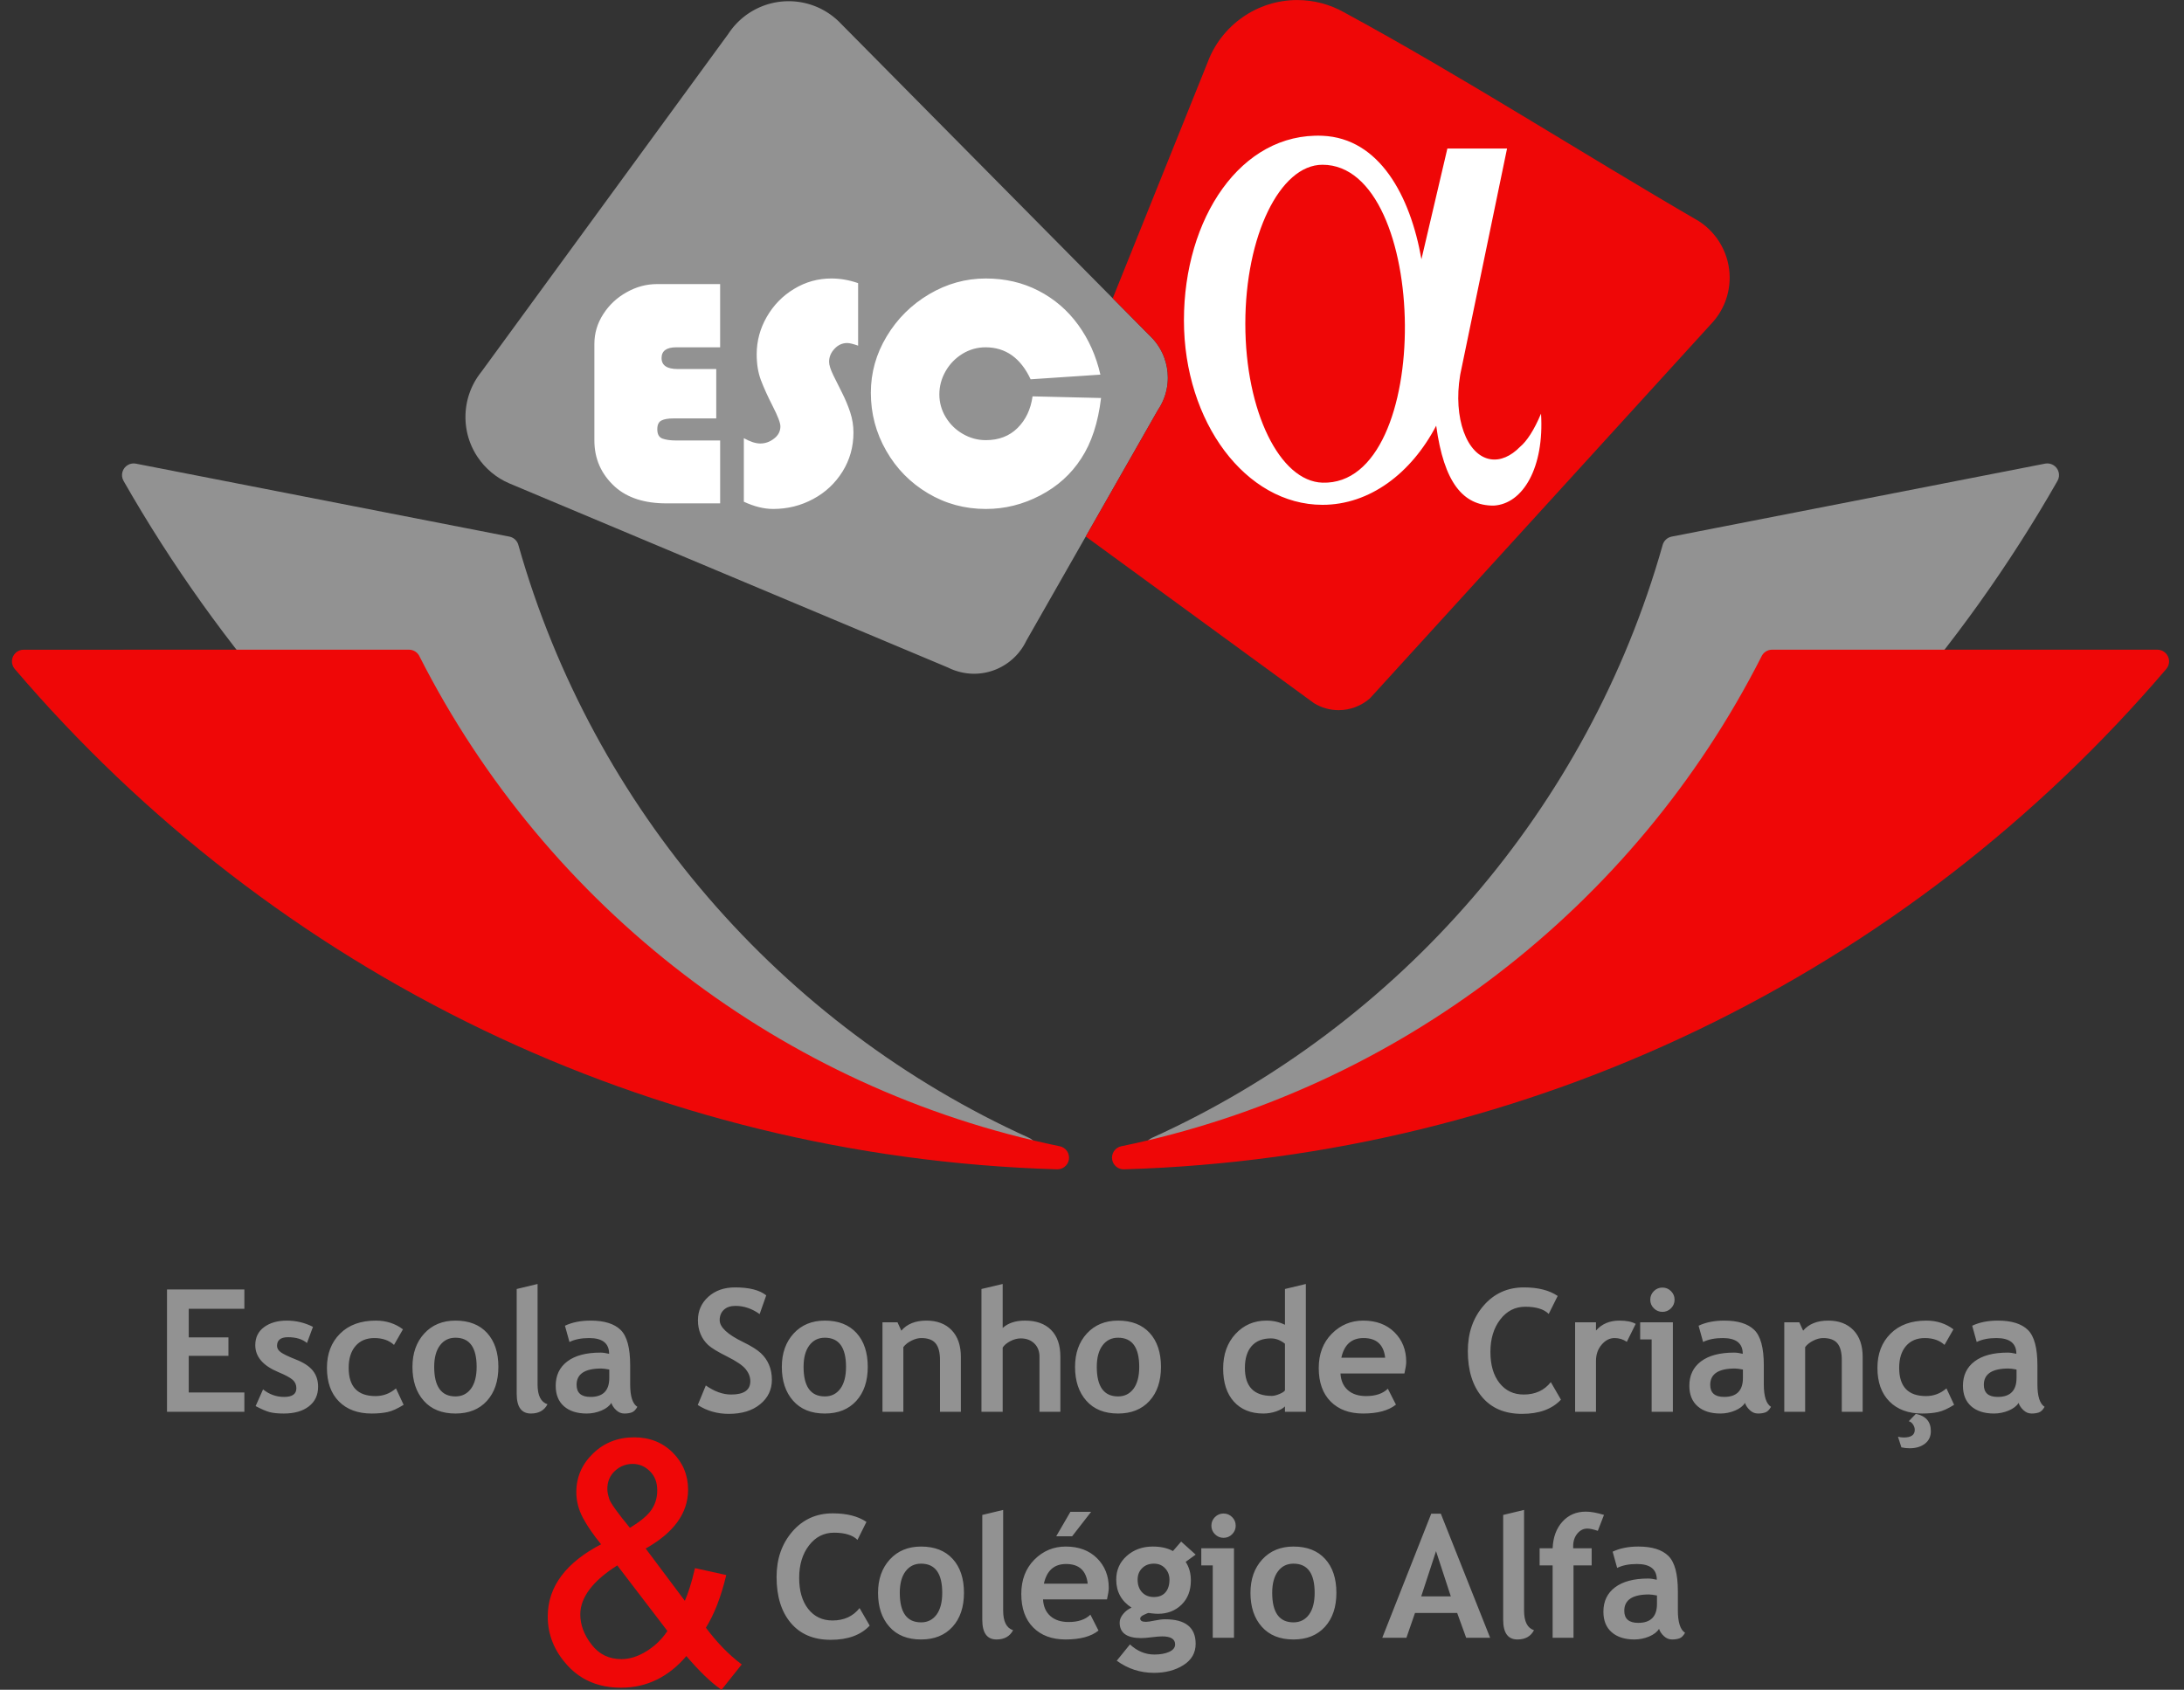<?xml version="1.0" encoding="UTF-8"?>
<!DOCTYPE svg PUBLIC "-//W3C//DTD SVG 1.1//EN" "http://www.w3.org/Graphics/SVG/1.1/DTD/svg11.dtd">
<!-- Creator: CorelDRAW 2019 (64 Bit) -->
<svg xmlns="http://www.w3.org/2000/svg" xml:space="preserve" width="52.731mm" height="40.808mm" version="1.1" style="shape-rendering:geometricPrecision; text-rendering:geometricPrecision; image-rendering:optimizeQuality; fill-rule:evenodd; clip-rule:evenodd"
viewBox="0 0 5273.1 4080.8"
 xmlns:xlink="http://www.w3.org/1999/xlink">
 <rect x="0" y="0" width="5273.1" height="4080.8" fill="#333333" stroke="none"/>
 <defs>
  <style type="text/css">
   <![CDATA[
    .fil2 {fill:white}
    .fil0 {fill:#929292;fill-rule:nonzero}
    .fil1 {fill:#EF0707;fill-rule:nonzero}
   ]]>
  </style>
 </defs>
 <g id="Camada_x0020_1">
  <path class="fil0" d="M2477.82 1547.71l-0.54 1.1 -0.54 1.1 -0.56 1.09 -0.56 1.08 -0.57 1.08 -0.58 1.08 -0.01 0 -0.59 1.07 -0.6 1.06 -0.61 1.06 -0.61 1.05 -0.01 0 -0.62 1.04 -0.64 1.04 -0.64 1.03 -0.01 0 -0.65 1.03 -0.66 1.02 -0.67 1.02 -0.68 1.01 -0.69 1 -0.69 1 -0.01 0 -0.7 0.99 -0.71 0.98 -0.01 0 -0.71 0.98 -0.01 0 -0.72 0.97 -0.01 0 -0.73 0.96 -0.01 0 -0.74 0.96 -0.75 0.95 -0.01 0 -0.76 0.94 -0.77 0.94 -0.77 0.93 -0.01 0 -0.78 0.92 -0.01 0 -0.79 0.92 -0.8 0.91 -0.81 0.9 -0.81 0.9 -0.01 0 -0.82 0.89 -0.83 0.88 -0.01 0 -0.83 0.87 -0.01 0 -0.84 0.87 -0.86 0.86 -0.86 0.85 -0.87 0.84 -0.88 0.84 -0.88 0.83 -0.89 0.82 -0.9 0.82 -0.91 0.8 -0.91 0.8 -0.92 0.79 -0.93 0.78 -0.93 0.78 -0.94 0.77 -0.95 0.76 -0.95 0.75 -0.96 0.74 -0.97 0.73 -0.97 0.73 -0.98 0.72 -0.99 0.71 -0.99 0.7 -1 0.69 -1.01 0.69 -1.01 0.67 -1.02 0.67 -1.02 0.66 -1.02 0.65 -1.04 0.63 0 0.01 -1.03 0.62 -1.04 0.62 0 0.01 -1.05 0.61 -1.05 0.6 -1.06 0.59 0 0.01 -1.07 0.58 -1.07 0.57 0 0.01 -1.07 0.56 -1.08 0.56 -1.09 0.55 -1.09 0.54 -1.09 0.53 -1.1 0.52 0 0.01 -1.11 0.5 0 0.01 -1.11 0.5 -1.11 0.49 -1.12 0.48 0 0.01 -1.13 0.47 -1.13 0.46 0 0.01 -1.13 0.45 -1.14 0.45 -1.15 0.43 0 0.01 -1.14 0.42 -1.16 0.41 0 0.01 -1.16 0.4 0 0.01 -1.16 0.39 -1.16 0.38 0 0.01 -1.17 0.37 0 0.01 -1.18 0.36 -1.18 0.36 -1.18 0.34 0 0.01 -1.19 0.33 -1.19 0.32 0 0.01 -1.19 0.31 -1.2 0.3 0 0.01 -1.21 0.29 -1.2 0.28 0 0.01 -1.21 0.27 -1.22 0.26 -1.22 0.25 0 0.01 -1.22 0.24 -1.22 0.23 -1.23 0.22 -1.23 0.21 -1.24 0.2 -1.24 0.18 0 0.01 -1.24 0.17 -1.25 0.17 -1.25 0.15 -1.25 0.14 0 0.01 -1.25 0.13 -1.26 0.12 -1.26 0.11 -1.27 0.1 -1.26 0.08 -1.27 0.08 -1.28 0.06 -1.27 0.06 -1.28 0.04 -1.28 0.03 -1.28 0.01 -1.29 0.01 -0.53 0 -0.52 0 -0.53 -0.01 -0.52 -0.01 -0.01 0 -0.52 -0.01 -0.53 -0.01 -0.52 -0.01 -0.01 0 -0.52 -0.02 -0.52 -0.01 -0.01 0 -0.52 -0.02 -1.05 -0.05 -1.05 -0.05 -0.52 -0.03 -0.01 0 -0.52 -0.03 -0.52 -0.04 -0.01 0 -0.52 -0.03 -0.52 -0.04 -0.52 -0.04 -0.01 0 -0.52 -0.04 -0.52 -0.05 -0.01 0 -0.51 -0.04 -0.01 0 -0.52 -0.05 -0.52 -0.05 -0.52 -0.05 -0.01 0 -0.51 -0.06 -0.01 0 -0.52 -0.05 -0.52 -0.06 -0.52 -0.06 -0.52 -0.06 -0.01 0 -1.03 -0.13 -0.01 0 -0.51 -0.07 -0.01 0 -0.51 -0.07 -0.01 0 -0.51 -0.07 -0.01 0 -1.03 -0.15 -0.01 0 -1.03 -0.15 0 -0.01 -0.52 -0.07 0 -0.01 -0.52 -0.08 -0.52 -0.08 0 -0.01 -0.52 -0.08 -0.51 -0.09 -0.52 -0.09 -0.52 -0.09 -0.51 -0.09 0 -0.01 -0.52 -0.09 -0.52 -0.1 -0.51 -0.1 -0.52 -0.1 -0.51 -0.1 0 -0.01 -0.52 -0.1 -0.51 -0.11 -0.51 -0.11 -0.52 -0.11 -0.51 -0.11 -0.51 -0.12 -1.03 -0.23 -0.51 -0.12 -0.51 -0.13 -0.51 -0.12 -0.11 -0.03 -1.42 -0.35 0 -0.01 -0.47 -0.12 -0.01 0 -0.94 -0.24 0 -0.01 -1.41 -0.38 -0.01 0 -1.4 -0.4 -0.01 0 -0.46 -0.14 -0.01 0 -0.93 -0.27 0 -0.01 -0.47 -0.14 -0.46 -0.14 -0.01 0 -0.46 -0.14 0 -0.01 -0.47 -0.14 0 -0.01 -0.46 -0.14 0 -0.01 -0.47 -0.14 0 -0.01 -0.46 -0.14 0 -0.01 -0.46 -0.15 -0.01 0 -0.46 -0.15 0 -0.01 -0.46 -0.15 -0.46 -0.16 -0.46 -0.16 -0.46 -0.16 -0.46 -0.16 0 -0.01 -0.46 -0.16 -0.46 -0.16 0 -0.01 -0.46 -0.16 0 -0.01 -0.46 -0.16 0 -0.01 -0.45 -0.16 0 -0.01 -0.46 -0.17 -0.46 -0.17 0 -0.01 -0.45 -0.17 -0.45 -0.18 -0.01 0 -0.45 -0.18 -0.45 -0.18 -0.45 -0.18 0 -0.01 -0.46 -0.18 -0.45 -0.18 0 -0.01 -0.45 -0.18 -0.45 -0.19 -0.45 -0.19 -0.44 -0.19 0 -0.01 -0.45 -0.19 -0.45 -0.19 0 -0.01 -0.45 -0.19 -0.44 -0.2 -0.45 -0.2 -0.44 -0.2 -0.44 -0.2 0 -0.01 -0.45 -0.2 -0.44 -0.2 0 -0.01 -0.44 -0.2 -0.44 -0.21 -0.44 -0.21 -0.44 -0.21 0 -0.01 -0.44 -0.21 -0.44 -0.21 0 -0.01 -0.43 -0.21 -0.44 -0.22 -1059.56 -444.91c-31.27,-13.37 -57.88,-35.66 -76.57,-63.68l-0.86 -1.31 -0.85 -1.31 -0.84 -1.32 -0.83 -1.33 -0.82 -1.34 -0.8 -1.34 -0.8 -1.35 -0.78 -1.36 -0.77 -1.37 -0.75 -1.38 -0.75 -1.38 -0.73 -1.39 -0.72 -1.39 -0.01 0 -0.7 -1.41 -0.7 -1.41 -0.68 -1.42 -0.01 0 -0.67 -1.42 -0.66 -1.43 -0.64 -1.44 -0.64 -1.44 -0.62 -1.46 -0.61 -1.45 -0.59 -1.47 -0.01 0 -0.58 -1.47 -0.57 -1.48 -0.55 -1.48 -0.01 0 -0.54 -1.49 -0.53 -1.49 -0.51 -1.51 -0.01 0 -0.5 -1.5 -0.49 -1.52 -0.48 -1.52 -0.46 -1.52 -0.45 -1.53 -0.43 -1.54 -0.01 0 -0.42 -1.54 -0.4 -1.55 -0.01 0 -0.39 -1.55 -0.01 0 -0.37 -1.56 -0.01 0 -0.36 -1.56 -0.35 -1.57 -0.01 0 -0.33 -1.57 -0.32 -1.58 -0.01 0 -0.3 -1.58 -0.01 0 -0.29 -1.59 -0.28 -1.59 -0.26 -1.6 -0.01 0 -0.24 -1.6 -0.01 0 -0.23 -1.61 -0.01 0 -0.21 -1.61 -0.01 0 -0.2 -1.62 -0.01 0 -0.18 -1.62 -0.01 0 -0.17 -1.62 -0.01 0 -0.15 -1.63 -0.01 0 -0.14 -1.64 -0.01 0 -0.12 -1.63 -0.01 0 -0.11 -1.64 -0.01 0 -0.09 -1.65 -0.01 0 -0.07 -1.65 -0.01 0 -0.06 -1.65 -0.01 0 -0.05 -1.66 -0.01 0 -0.03 -1.66 -0.01 0 -0.01 -1.66 -0.01 0 0 -1.67 -0.01 0 0.01 -0.95 0 -0.95 0.01 0 0 -0.95 0.01 0 0.01 -0.95 0.01 0 0.01 -0.95 0.01 0 0.02 -0.94 0.01 -0.01 0.03 -0.94 0.01 0 0.02 -0.94 0.01 -0.01 0.04 -0.94 0.01 0 0.04 -0.94 0.01 0 0.04 -0.94 0.01 0 0.05 -0.94 0.01 0 0.05 -0.94 0.01 0 0.06 -0.93 0.01 -0.01 0.07 -0.93 0.07 -0.93 0.01 -0.01 0.08 -0.93 0.01 0 0.08 -0.93 0.01 0 0.08 -0.93 0.01 0 0.09 -0.93 0.01 0 0.09 -0.93 0.01 0 0.1 -0.92 0.01 -0.01 0.1 -0.92 0.01 0 0.11 -0.92 0.01 -0.01 0.11 -0.92 0.01 0 0.12 -0.92 0.01 0 0.13 -0.92 0.13 -0.92 0.01 0 0.13 -0.91 0.01 0 0.14 -0.92 0.01 0 0.14 -0.91 0.01 0 0.15 -0.92 0.01 0 0.15 -0.91 0.01 0 0.16 -0.91 0.17 -0.91 0.17 -0.9 0.01 0 0.17 -0.91 0.01 0 0.18 -0.9 0.19 -0.9 0.19 -0.9 0.01 0 0.19 -0.9 0.01 0 0.19 -0.9 0.01 0 0.41 -1.79 0.01 0 0.21 -0.89 0.01 0 0.21 -0.89 0.01 0 0.22 -0.89 0.01 0 0.22 -0.89 0.01 0 0.23 -0.88 0.24 -0.89 0.24 -0.88 0.01 0 0.24 -0.88 0.01 0 0.24 -0.88 0.01 0 0.51 -1.75 0.01 0 0.26 -0.87 0.01 0 0.26 -0.87 0.01 0 0.27 -0.87 0.28 -0.87 0.28 -0.87 0.01 0 0.28 -0.86 0.01 0 0.28 -0.86 0.01 0 0.29 -0.86 0.01 0 0.29 -0.86 0.01 0 0.3 -0.86 0.01 0 0.3 -0.86 0.01 0 0.31 -0.86 0.01 0 0.31 -0.86 0.01 0 0.32 -0.85 0.01 0 0.32 -0.85 0.01 0 0.32 -0.85 0.01 0 0.33 -0.85 0.01 0 0.34 -0.84 0.35 -0.85 0.35 -0.84 0.01 0 0.35 -0.84 0.36 -0.83 0.36 -0.84 0.01 0 0.36 -0.83 0.01 0 0.37 -0.83 0.38 -0.83 0.38 -0.82 0.39 -0.83 0.39 -0.82 0.39 -0.82 0.4 -0.81 0.4 -0.82 0.01 0 0.4 -0.81 0.41 -0.81 0.01 0 0.41 -0.8 0 -0.01 0.42 -0.8 0.42 -0.8 0.01 0 0.42 -0.8 0.43 -0.8 0.01 0 0.43 -0.79 0 -0.01 0.44 -0.79 0.45 -0.79 0.9 -1.57 0.45 -0.78 0 -0.01 0.46 -0.77 0 -0.01 0.47 -0.77 0.47 -0.77 0 -0.01 0.47 -0.77 0.47 -0.77 0.48 -0.76 0 -0.01 0.49 -0.76 0.49 -0.76 0 -0.01 0.49 -0.75 0 -0.01 0.49 -0.75 0.5 -0.75 0 -0.01 0.5 -0.74 0 -0.01 0.51 -0.74 0 -0.01 0.51 -0.74 0.52 -0.74 0 -0.01 0.51 -0.73 0 -0.01 0.53 -0.73 0 -0.01 0.52 -0.73 0.53 -0.73 0.53 -0.73 0.54 -0.73 0.54 -0.72 0 -0.01 0.55 -0.71 0 -0.01 0.54 -0.71 0.55 -0.72 0.56 -0.71 0.56 -0.71 0.56 -0.71 596.3 -816.24 0.01 0 0.73 -1.12 0.01 0 0.74 -1.12 0.01 0 0.74 -1.11 0.01 0 0.76 -1.11 0.77 -1.1 0.01 0 0.77 -1.09 0.01 0 0.78 -1.09 0.79 -1.08 0.01 0 0.8 -1.07 0.81 -1.07 0.01 0 0.81 -1.06 0.01 0 0.82 -1.06 0.83 -1.04 0.01 0 0.84 -1.05 0.85 -1.03 0.86 -1.03 0.86 -1.02 0.01 0 0.87 -1.01 0.88 -1.01 0.89 -1 0.9 -1 0.9 -0.98 0.91 -0.98 0.01 0 0.91 -0.97 0.93 -0.97 0.93 -0.96 0.94 -0.95 0.95 -0.94 0.95 -0.94 0.01 0 0.96 -0.93 0.97 -0.92 0.97 -0.92 0.98 -0.9 0.01 0 0.98 -0.9 1 -0.89 1 -0.89 1.01 -0.87 1.02 -0.87 1.02 -0.86 1.03 -0.86 1.04 -0.84 1.04 -0.84 1.05 -0.83 1.06 -0.82 1.06 -0.81 1.07 -0.81 1.07 -0.79 0.01 0 1.08 -0.79 1.08 -0.78 1.1 -0.77 1.1 -0.77 1.1 -0.75 1.11 -0.75 1.12 -0.74 1.13 -0.73 1.13 -0.72 1.13 -0.71 1.14 -0.71 1.15 -0.69 1.15 -0.69 1.16 -0.68 1.17 -0.67 1.16 -0.66 1.18 -0.65 1.17 -0.64 1.18 -0.63 1.18 -0.62 1.19 -0.61 1.19 -0.6 1.2 -0.6 1.2 -0.58 1.21 -0.58 1.21 -0.56 1.22 -0.56 1.22 -0.55 1.22 -0.54 0.01 0 1.23 -0.53 1.23 -0.52 1.24 -0.52 0.01 0 1.24 -0.5 1.25 -0.49 1.26 -0.49 1.26 -0.47 1.26 -0.47 1.27 -0.45 1.27 -0.45 1.28 -0.44 1.28 -0.42 1.29 -0.42 1.29 -0.41 1.29 -0.4 0.01 0 1.29 -0.38 1.31 -0.38 1.3 -0.37 0.01 0 1.3 -0.36 0.01 0 1.31 -0.35 1.32 -0.34 1.32 -0.32 1.33 -0.32 1.33 -0.31 1.33 -0.3 1.34 -0.29 1.34 -0.27 1.35 -0.27 1.35 -0.26 1.35 -0.24 1.36 -0.24 1.36 -0.22 1.36 -0.22 1.36 -0.2 0.01 0 1.36 -0.19 1.38 -0.19 1.37 -0.17 1.38 -0.16 1.39 -0.15 1.38 -0.14 1.39 -0.13 1.39 -0.12 1.39 -0.1 0.01 0 1.39 -0.1 0.01 0 1.39 -0.08 0.01 0 1.4 -0.08 1.4 -0.06 0.01 0 1.4 -0.05 0.01 0 1.4 -0.04 0.01 0 1.4 -0.03 0.01 0 1.41 -0.01 0.01 0 1.41 -0.01 0.01 0 1.14 0 1.14 0.01 0.01 0 1.13 0.02 0.01 0 1.13 0.03 0.01 0 1.13 0.03 0.01 0 1.13 0.04 1.13 0.05 0.01 0 1.12 0.06 0.01 0 1.13 0.06 1.12 0.07 0.01 0 1.12 0.07 0.01 0 1.12 0.09 1.12 0.09 0.01 0 1.11 0.1 0.01 0 1.11 0.1 0.01 0 1.11 0.12 0.01 0 1.11 0.12 1.11 0.12 1.11 0.14 0.01 0 1.1 0.14 0.01 0 1.1 0.14 1.1 0.16 0.01 0 1.1 0.16 1.1 0.17 1.1 0.17 1.09 0.19 0.01 0 1.09 0.19 1.09 0.19 1.09 0.2 1.09 0.21 1.08 0.22 1.08 0.22 0.01 0 1.08 0.23 1.07 0.24 1.08 0.24 1.07 0.25 1.07 0.25 1.07 0.27 1.06 0.27 0.01 0 1.06 0.27 1.06 0.28 1.05 0.29 0.01 0 1.05 0.3 1.05 0.3 1.05 0.31 1.05 0.31 1.04 0.32 1.04 0.33 1.04 0.33 1.04 0.34 1.03 0.35 1.03 0.35 1.03 0.36 1.02 0.36 1.02 0.37 1.02 0.38 1.02 0.38 1.01 0.39 1.01 0.39 1.01 0.41 1 0.4 1 0.42 1 0.42 0.99 0.42 1.03 0.45 1.02 0.45 1.02 0.46 1.02 0.47 1.01 0.47 1.01 0.48 1.01 0.48 1 0.49 1 0.5 0.99 0.51 0.99 0.51 0.01 0 0.98 0.51 0.99 0.53 0.98 0.53 0.98 0.53 0.97 0.54 0.97 0.55 0.97 0.55 0.96 0.56 0.96 0.57 0.95 0.57 0.95 0.58 0.95 0.58 0.94 0.59 0.94 0.6 0.93 0.6 1.86 1.22 1.84 1.24 0.92 0.63 0.91 0.63 0 0.01 0.9 0.64 0.91 0.64 0 0.01 0.89 0.65 0.9 0.65 0 0.01 0.89 0.66 0.88 0.67 0.88 0.67 0 0.01 0.88 0.67 0 0.01 0.87 0.68 0.87 0.69 0 0.01 0.86 0.69 0.86 0.7 0 0.01 0.85 0.7 0.01 0 0.84 0.71 0 0.01 0.85 0.71 0.84 0.72 0 0.01 1.66 1.46 0.01 0 0.82 0.74 0.01 0 0.81 0.74 0.01 0 0.81 0.75 2.42 2.28 0.01 0 0.79 0.77 0.01 0 0.78 0.78 0.01 0 0.78 0.78 0.01 0 0.78 0.78 0.77 0.79 0.01 0 0.77 0.8 0.01 0 0.76 0.8 0.01 0 0.75 0.8 0.01 0 743.48 751.44 4.82 4.69 0.01 0 0.05 0.06 0.07 0.08 0.01 0 0.08 0.1 0.01 0 0.1 0.12 0.01 0.01 0.12 0.13 0.14 0.16 0.15 0.17 0.17 0.18 0.17 0.19 0.19 0.2 0.19 0.21 0.19 0.22 0.2 0.22 0.01 0 0.2 0.22 0.41 0.45 0.21 0.22 0.2 0.22 0.2 0.21 0 0.01 0.2 0.2 0.18 0.2 0.01 0 0.34 0.36 0.01 0 0.16 0.16 0 0.01 0.14 0.14 0 0.01 0.14 0.12 0 0.01 0.12 0.11 0.1 0.09 0.09 0.08 0.07 0.04 0 0.01 0.04 0.02 0.03 0 2.47 2.91 0 0.01 0.48 0.56 0 0.01 0.48 0.57 0 0.01 0.48 0.57 0.47 0.58 0.94 1.16 0 0.01 0.47 0.58 0 0.01 0.46 0.58 0 0.01 0.46 0.59 0.45 0.59 0 0.01 0.45 0.59 0.01 0 0.44 0.6 0.01 0 0.44 0.6 0 0.01 0.44 0.6 0.44 0.6 0 0.01 0.44 0.6 0 0.01 0.43 0.61 0.43 0.61 0.43 0.62 0.42 0.62 0.42 0.62 0.42 0.62 0.41 0.63 0.01 0 0.4 0.63 0.01 0 0.4 0.63 0.41 0.63 0.4 0.63 0 0.01 0.39 0.63 0.4 0.64 0.39 0.64 0.38 0.65 0.01 0 0.38 0.64 0.38 0.65 0.38 0.65 0.37 0.65 0.37 0.66 0.37 0.65 0 0.01 0.36 0.65 0.36 0.66 0.35 0.67 0.01 0 0.35 0.66 0.35 0.67 0.34 0.67 0.34 0.67 0.01 0 0.33 0.67 0.34 0.68 0.33 0.67 0.33 0.68 0.32 0.68 0.32 0.69 0.32 0.68 0.31 0.69 0.31 0.69 0.31 0.69 0.3 0.69 0.3 0.69 0.29 0.7 0.29 0.7 0.29 0.7 0.28 0.7 0.28 0.7 0.28 0.71 0.27 0.7 0.27 0.71 0.52 1.53c5.45,15.02 8.44,31.07 8.44,47.63l0 0.67 -0.01 0.68 0 0.67 -0.02 0.67 -0.01 0.67 -0.02 0.67 -0.02 0.67 -0.02 0.67 -0.03 0.67 -0.03 0.67 -0.04 0.67 -0.03 0.67 -0.04 0.66 -0.05 0.67 -0.04 0.67 -0.05 0.66 -0.06 0.66 -0.05 0.67 -0.06 0.66 -0.06 0.66 -0.01 0 -0.06 0.66 -0.07 0.66 -0.07 0.66 -0.07 0.66 -0.01 0 -0.07 0.66 -0.08 0.66 -0.01 0 -0.08 0.65 -0.08 0.66 -0.01 0 -0.08 0.66 -0.01 0 -0.09 0.65 -0.09 0.65 -0.01 0 -0.09 0.66 -0.01 0 -0.09 0.65 -0.01 0 -0.1 0.65 -0.11 0.65 -0.11 0.65 -0.11 0.65 -0.01 0 -0.11 0.65 -0.01 0 -0.11 0.64 -0.01 0 -0.12 0.65 -0.12 0.64 -0.01 0 -0.12 0.65 -0.01 0 -0.12 0.64 -0.01 0 -0.13 0.64 -0.14 0.65 -0.14 0.64 -0.14 0.64 -0.01 0 -0.14 0.63 -0.15 0.64 -0.15 0.64 -0.16 0.64 -0.15 0.63 -0.01 0 -0.16 0.63 -0.16 0.64 -0.17 0.63 -0.17 0.63 -0.17 0.63 -0.18 0.63 -0.17 0.63 -0.01 0 -0.18 0.62 -0.18 0.63 -0.19 0.62 -0.19 0.63 -0.19 0.62 -0.19 0.61 -0.2 0.62 -0.2 0.61 -0.2 0.61 -0.2 0.61 -0.01 0 -0.2 0.61 -0.21 0.6 -0.21 0.61 -0.01 0 -0.21 0.6 -0.22 0.61 -0.22 0.6 -0.22 0.6 -0.01 0 -0.22 0.6 -0.23 0.6 -0.23 0.6 -0.23 0.59 -0.01 0 -0.23 0.6 -0.01 0 -0.23 0.59 -0.01 0 -0.48 1.18 0 0.01 -0.25 0.58 0 0.01 -0.25 0.58 0 0.01 -0.25 0.58 -0.01 0 -0.25 0.59 -0.26 0.58 -0.26 0.58 0 0.01 -0.26 0.58 -0.01 0 -0.26 0.58 -0.27 0.58 -0.27 0.57 0 0.01 -0.27 0.57 -0.01 0 -0.27 0.57 0 0.01 -0.28 0.57 -0.57 1.14 0 0.01 -0.29 0.56 0 0.01 -0.29 0.56 -0.29 0.57 -0.59 1.13 -0.3 0.56 -0.3 0.56 -0.31 0.56 -0.31 0.56 -0.31 0.55 0 0.01 -0.31 0.55 -0.31 0.55 0 0.01 -0.32 0.54 0 0.01 -0.32 0.55 -0.32 0.54 0 0.01 -0.33 0.54 0 0.01 -0.32 0.54 -0.01 0 -0.66 1.09 -0.33 0.54 -0.34 0.54 -0.34 0.54 -0.34 0.53 -0.34 0.54 -0.35 0.53 -0.35 0.53 -0.35 0.53 -0.35 0.53 -0.36 0.53 -317.8 557.44zm1078.32 619.67c209.7,-243.44 367.98,-532.51 457.96,-850.3 2.49,-10.43 10.85,-18.98 22.05,-21.16l901.63 -176.25c6.39,-1.19 13.23,-0.26 19.32,3.21 13.53,7.67 18.27,24.88 10.59,38.41 -232.43,407.48 -545.64,762.87 -917.77,1044.29 -366.36,277.04 -789.96,482.5 -1249.92,595.53 -13.26,3.82 -27.66,-2.59 -33.49,-15.53 -6.4,-14.19 -0.07,-30.91 14.13,-37.31 299.39,-135.57 563.7,-335 775.5,-580.89zm-3100.44 993.37l0 69.02 95.88 0 0 44.64 -95.88 0 0 88.44 134.32 0 0 46.7 -186.81 0 0 -295.5 186.81 0 0 46.7 -134.32 0zm161.5 234.96l17.91 -40.3c15.09,12.12 32.1,18.18 51.04,18.18 19.63,0 29.41,-7.02 29.41,-21 0,-8.26 -2.96,-15.02 -8.88,-20.25 -5.93,-5.24 -17.36,-11.5 -34.44,-18.6 -37.27,-15.5 -55.87,-37.19 -55.87,-65.09 0,-18.73 7.1,-33.27 21.36,-43.74 14.26,-10.41 32.44,-15.63 54.62,-15.63 22.45,0 43.53,5.02 63.3,15.08l-14.47 39.05c-11.01,-9.37 -26.3,-14.05 -45.94,-14.05 -17.57,0 -26.38,7.03 -26.38,21.01 0,5.58 2.9,10.54 8.68,15.01 5.79,4.41 18.11,10.41 37.06,17.92 19.01,7.43 32.65,16.52 40.98,27.13 8.34,10.68 12.47,23.56 12.47,38.58 0,20.11 -7.44,35.88 -22.32,47.39 -14.81,11.5 -34.99,17.29 -60.55,17.29 -14.39,0 -25.97,-1.17 -34.57,-3.52 -8.68,-2.41 -19.84,-7.23 -33.41,-14.46zm355.68 -185.36l-21.56 37.61c-11.86,-11.02 -27.7,-16.53 -47.6,-16.53 -19.08,0 -34.16,6.33 -45.25,19.07 -11.09,12.75 -16.61,30.38 -16.61,52.91 0,45.39 21.56,68.12 64.75,68.12 18.67,0 35.13,-6.2 49.39,-18.6l18.53 39.68c-14.67,9.16 -27.49,15.01 -38.44,17.42 -10.95,2.41 -23.9,3.66 -38.77,3.66 -33.42,0 -59.72,-9.72 -79.01,-29.21 -19.29,-19.42 -28.93,-46.5 -28.93,-81.07 0,-34.1 10.53,-61.65 31.68,-82.66 21.08,-21.01 49.87,-31.47 86.31,-31.47 25.14,0 46.97,7.02 65.51,21.07zm22.97 90.65c0,-33 9.51,-59.86 28.51,-80.59 19.02,-20.73 44.16,-31.13 75.36,-31.13 32.79,0 58.21,9.98 76.39,29.88 18.12,19.91 27.21,47.19 27.21,81.84 0,34.44 -9.24,61.85 -27.69,82.17 -18.53,20.32 -43.81,30.52 -75.91,30.52 -32.85,0 -58.34,-10.26 -76.53,-30.8 -18.25,-20.52 -27.34,-47.86 -27.34,-81.89zm52.48 0c0,47.59 17.16,71.36 51.39,71.36 15.7,0 28.1,-6.2 37.34,-18.54 9.16,-12.39 13.77,-30.03 13.77,-52.82 0,-46.91 -17.01,-70.4 -51.11,-70.4 -15.77,0 -28.24,6.2 -37.47,18.53 -9.3,12.4 -13.92,29.69 -13.92,51.87zm199.18 -188.05l50.42 -12.12 0 242.87c0,26.59 7.99,42.43 23.97,47.6 -7.78,14.94 -21.14,22.39 -40.02,22.39 -22.93,0 -34.37,-15.92 -34.37,-47.67l0 -253.07zm228.52 275.04c-4.55,7.51 -12.54,13.71 -23.9,18.53 -11.37,4.75 -23.21,7.17 -35.61,7.17 -23.21,0 -41.54,-5.86 -54.83,-17.5 -13.3,-11.64 -19.98,-28.18 -19.98,-49.59 0,-25.08 9.37,-44.7 28.11,-58.83 18.73,-14.12 45.39,-21.21 79.89,-21.21 5.93,0 12.88,0.96 20.95,2.89 0,-25.35 -16.05,-38.02 -48.15,-38.02 -18.94,0 -34.85,3.17 -47.59,9.5l-10.89 -39.26c17.36,-8.27 38.02,-12.39 61.99,-12.39 32.93,0 57.11,7.5 72.47,22.52 15.35,15.02 23,43.39 23,85.27l0 46.22c0,28.79 5.79,46.91 17.36,54.27 -4.2,7.37 -8.82,11.86 -13.92,13.57 -5.09,1.73 -10.94,2.56 -17.56,2.56 -7.3,0 -13.84,-2.69 -19.63,-8.14 -5.79,-5.37 -9.71,-11.22 -11.71,-17.56zm-4.96 -80.52c-8.61,-1.65 -15.02,-2.47 -19.36,-2.47 -39.74,0 -59.58,13.15 -59.58,39.39 0,19.5 11.23,29.2 33.62,29.2 30.24,0 45.32,-15.28 45.32,-45.8l0 -20.32zm213.64 85.62l19.42 -47.18c20.74,14.6 41.12,21.9 61.17,21.9 30.86,0 46.28,-10.74 46.28,-32.24 0,-10.05 -3.64,-19.63 -10.95,-28.78 -7.23,-9.1 -22.24,-19.36 -44.98,-30.73 -22.73,-11.29 -38.09,-20.67 -45.94,-27.96 -7.92,-7.38 -13.98,-16.06 -18.18,-26.11 -4.28,-10.13 -6.41,-21.28 -6.41,-33.48 0,-22.87 8.41,-41.81 25.14,-56.82 16.74,-15.08 38.23,-22.59 64.47,-22.59 34.17,0 59.31,6.41 75.29,19.21l-15.91 45.26c-18.47,-13.23 -37.88,-19.84 -58.34,-19.84 -12.13,0 -21.49,3.17 -28.18,9.58 -6.68,6.33 -9.98,14.67 -9.98,24.86 0,16.94 18.8,34.51 56.34,52.76 19.84,9.65 34.1,18.6 42.85,26.73 8.74,8.13 15.42,17.57 19.97,28.37 4.61,10.89 6.89,22.95 6.89,36.23 0,23.91 -9.44,43.61 -28.38,59.04 -18.87,15.5 -44.15,23.21 -75.91,23.21 -27.62,0 -52.48,-7.16 -74.66,-21.42zm202.96 -92.09c0,-33 9.51,-59.86 28.52,-80.59 19.01,-20.73 44.15,-31.13 75.36,-31.13 32.78,0 58.2,9.98 76.39,29.88 18.11,19.91 27.2,47.19 27.2,81.84 0,34.44 -9.23,61.85 -27.69,82.17 -18.53,20.32 -43.81,30.52 -75.9,30.52 -32.86,0 -58.35,-10.26 -76.54,-30.8 -18.25,-20.52 -27.34,-47.86 -27.34,-81.89zm52.49 0c0,47.59 17.15,71.36 51.39,71.36 15.7,0 28.09,-6.2 37.33,-18.54 9.16,-12.39 13.77,-30.03 13.77,-52.82 0,-46.91 -17.01,-70.4 -51.1,-70.4 -15.78,0 -28.24,6.2 -37.48,18.53 -9.3,12.4 -13.91,29.69 -13.91,51.87zm329.36 108.55l0 -125.02c0,-18.46 -3.51,-31.89 -10.61,-40.36 -7.03,-8.47 -18.53,-12.74 -34.5,-12.74 -7.38,0 -15.3,2.07 -23.7,6.27 -8.41,4.13 -14.95,9.36 -19.63,15.57l0 156.28 -50.42 0 0 -216.15 36.29 0 9.24 20.19c13.7,-16.19 33.95,-24.31 60.68,-24.31 25.69,0 45.94,7.71 60.82,23.14 14.81,15.36 22.25,36.92 22.25,64.47l0 132.66 -50.42 0zm240.23 0l0 -133.14c0,-13.3 -4.21,-23.97 -12.55,-32.03 -8.39,-8.06 -19.28,-12.13 -32.78,-12.13 -8.4,0 -16.81,2.27 -25.34,6.76 -8.48,4.54 -14.54,9.64 -18.19,15.42l0 155.12 -51.25 0 0 -296.6 51.25 -12.12 0 106.22c13.09,-11.86 30.99,-17.77 53.86,-17.77 27.07,0 48.08,7.5 63.03,22.52 14.94,15.02 22.39,36.5 22.39,64.47l0 133.28 -50.42 0zm85.86 -108.55c0,-33 9.51,-59.86 28.51,-80.59 19.02,-20.73 44.16,-31.13 75.37,-31.13 32.78,0 58.2,9.98 76.38,29.88 18.12,19.91 27.21,47.19 27.21,81.84 0,34.44 -9.24,61.85 -27.69,82.17 -18.53,20.32 -43.81,30.52 -75.9,30.52 -32.86,0 -58.35,-10.26 -76.54,-30.8 -18.25,-20.52 -27.34,-47.86 -27.34,-81.89zm52.48 0c0,47.59 17.16,71.36 51.4,71.36 15.69,0 28.09,-6.2 37.33,-18.54 9.16,-12.39 13.77,-30.03 13.77,-52.82 0,-46.91 -17.01,-70.4 -51.1,-70.4 -15.78,0 -28.25,6.2 -37.48,18.53 -9.3,12.4 -13.92,29.69 -13.92,51.87zm454.32 108.55l0 -13.09c-4.21,4.55 -11.24,8.55 -21.22,12.06 -9.92,3.44 -20.25,5.17 -30.86,5.17 -30.17,0 -53.86,-9.58 -71.15,-28.66 -17.29,-19.14 -25.97,-45.8 -25.97,-80.03 0,-34.17 9.92,-62 29.75,-83.49 19.91,-21.49 44.78,-32.23 74.6,-32.23 16.46,0 31.41,3.37 44.85,10.12l0 -86.45 50.42 -12.12 0 308.72 -50.42 0zm0 -164.42c-10.75,-8.61 -21.98,-12.88 -33.69,-12.88 -20.25,0 -35.75,6.14 -46.7,18.46 -10.88,12.34 -16.32,29.97 -16.32,52.98 0,44.97 21.69,67.42 65.02,67.42 4.82,0 10.81,-1.44 17.84,-4.33 7.1,-2.89 11.71,-5.86 13.85,-8.82l0 -112.83zm288.5 71.85l-154.43 0c0.97,17.22 6.89,30.65 17.78,40.23 10.88,9.57 25.55,14.32 44.01,14.32 23.08,0 40.57,-5.93 52.56,-17.77l19.56 38.43c-17.77,14.33 -44.22,21.5 -79.49,21.5 -32.92,0 -58.96,-9.65 -78.18,-29.01 -19.15,-19.28 -28.72,-46.28 -28.72,-80.86 0,-34.09 10.54,-61.71 31.55,-82.87 21.08,-21.14 46.28,-31.67 75.77,-31.67 31.33,0 56.47,9.36 75.42,28.09 18.94,18.74 28.45,42.58 28.45,71.5 0,6.2 -1.45,15.57 -4.28,28.11zm-152.35 -38.03l105.8 0c-3.52,-31.68 -20.95,-47.52 -52.29,-47.52 -28.72,0 -46.56,15.84 -53.51,47.52zm522.35 -149.19l-21.63 43.39c-11.71,-11.57 -30.58,-17.35 -56.54,-17.35 -24.66,0 -44.84,10.33 -60.62,30.92 -15.77,20.6 -23.63,46.63 -23.63,78.18 0,31.55 7.3,56.62 21.91,75.15 14.6,18.53 34.09,27.76 58.48,27.76 27.9,0 49.66,-9.99 65.44,-29.96l24.45 42.36c-21.43,22.87 -52.77,34.3 -94.16,34.3 -41.33,0 -73.43,-13.57 -96.29,-40.71 -22.95,-27.14 -34.38,-64.2 -34.38,-111.1 0,-43.67 12.68,-80.18 38.09,-109.59 25.35,-29.34 57.86,-44.01 97.47,-44.01 33.96,0 61.09,6.89 81.41,20.66zm166.95 110.76c-9.03,-6.06 -18.88,-9.09 -29.63,-9.09 -11.7,0 -22.1,5.3 -31.2,15.97 -9.09,10.61 -13.64,23.64 -13.64,39l0 123.15 -50.41 0 0 -216.15 50.41 0 0 19.85c14.12,-15.98 32.93,-23.97 56.35,-23.97 17.22,0 30.38,2.61 39.54,7.91l-21.42 43.33zm85.92 -131.01c8.14,0 15.02,2.9 20.74,8.61 5.71,5.71 8.61,12.6 8.61,20.73 0,8.06 -2.9,15.01 -8.61,20.73 -5.72,5.72 -12.6,8.62 -20.74,8.62 -8.05,0 -15.01,-2.9 -20.73,-8.62 -5.72,-5.72 -8.61,-12.67 -8.61,-20.73 0,-8.13 2.89,-15.02 8.61,-20.73 5.72,-5.71 12.68,-8.61 20.73,-8.61zm-26.03 300.04l0 -174.82 -27.69 0 0 -41.33 78.94 0 0 216.15 -51.25 0zm225.35 -21.56c-4.54,7.51 -12.53,13.71 -23.9,18.53 -11.37,4.75 -23.21,7.17 -35.61,7.17 -23.21,0 -41.54,-5.86 -54.83,-17.5 -13.29,-11.64 -19.97,-28.18 -19.97,-49.59 0,-25.08 9.37,-44.7 28.1,-58.83 18.73,-14.12 45.39,-21.21 79.9,-21.21 5.92,0 12.88,0.96 20.94,2.89 0,-25.35 -16.05,-38.02 -48.15,-38.02 -18.94,0 -34.85,3.17 -47.59,9.5l-10.89 -39.26c17.36,-8.27 38.02,-12.39 61.99,-12.39 32.93,0 57.11,7.5 72.47,22.52 15.35,15.02 23.01,43.39 23.01,85.27l0 46.22c0,28.79 5.78,46.91 17.35,54.27 -4.2,7.37 -8.82,11.86 -13.92,13.57 -5.09,1.73 -10.94,2.56 -17.56,2.56 -7.3,0 -13.84,-2.69 -19.63,-8.14 -5.78,-5.37 -9.71,-11.22 -11.71,-17.56zm-4.96 -80.52c-8.61,-1.65 -15.02,-2.47 -19.35,-2.47 -39.74,0 -59.58,13.15 -59.58,39.39 0,19.5 11.22,29.2 33.61,29.2 30.24,0 45.32,-15.28 45.32,-45.8l0 -20.32zm238.71 102.08l0 -125.02c0,-18.46 -3.51,-31.89 -10.61,-40.36 -7.02,-8.47 -18.52,-12.74 -34.5,-12.74 -7.37,0 -15.3,2.07 -23.7,6.27 -8.4,4.13 -14.95,9.36 -19.63,15.57l0 156.28 -50.42 0 0 -216.15 36.3 0 9.23 20.19c13.71,-16.19 33.96,-24.31 60.68,-24.31 25.7,0 45.95,7.71 60.83,23.14 14.8,15.36 22.24,36.92 22.24,64.47l0 132.66 -50.42 0zm269.57 -199.2l-21.56 37.61c-11.85,-11.02 -27.69,-16.53 -47.6,-16.53 -19.08,0 -34.16,6.33 -45.25,19.07 -11.09,12.75 -16.6,30.38 -16.6,52.91 0,45.39 21.56,68.12 64.75,68.12 18.66,0 35.13,-6.2 49.38,-18.6l18.54 39.68c-14.67,9.16 -27.49,15.01 -38.44,17.42 -10.96,2.41 -23.9,3.66 -38.78,3.66 -33.41,0 -59.72,-9.72 -79.01,-29.21 -19.28,-19.42 -28.93,-46.5 -28.93,-81.07 0,-34.1 10.54,-61.65 31.69,-82.66 21.08,-21.01 49.86,-31.47 86.3,-31.47 25.15,0 46.98,7.02 65.51,21.07zm-125.64 285.03l-8.26 -25.63c4.54,1.17 9.29,1.79 14.12,1.79 17.56,0 26.38,-6.12 26.38,-18.39 0,-4.48 -1.38,-8.81 -4.14,-12.95 -2.75,-4.2 -6.2,-6.82 -10.32,-7.92l17.08 -17.77c24.17,4.96 36.23,18.87 36.23,41.74 0,12.88 -4.76,23.01 -14.33,30.31 -9.51,7.37 -21.83,11.02 -37.06,11.02 -6.81,0 -13.36,-0.76 -19.7,-2.2zm282.93 -107.39c-4.54,7.51 -12.53,13.71 -23.9,18.53 -11.37,4.75 -23.21,7.17 -35.61,7.17 -23.21,0 -41.54,-5.86 -54.83,-17.5 -13.29,-11.64 -19.97,-28.18 -19.97,-49.59 0,-25.08 9.37,-44.7 28.1,-58.83 18.73,-14.12 45.39,-21.21 79.9,-21.21 5.92,0 12.88,0.96 20.94,2.89 0,-25.35 -16.05,-38.02 -48.15,-38.02 -18.94,0 -34.85,3.17 -47.59,9.5l-10.89 -39.26c17.36,-8.27 38.02,-12.39 61.99,-12.39 32.93,0 57.11,7.5 72.47,22.52 15.35,15.02 23.01,43.39 23.01,85.27l0 46.22c0,28.79 5.78,46.91 17.35,54.27 -4.2,7.37 -8.82,11.86 -13.92,13.57 -5.09,1.73 -10.94,2.56 -17.56,2.56 -7.3,0 -13.84,-2.69 -19.63,-8.14 -5.78,-5.37 -9.71,-11.22 -11.71,-17.56zm-4.96 -80.52c-8.61,-1.65 -15.02,-2.47 -19.35,-2.47 -39.74,0 -59.58,13.15 -59.58,39.39 0,19.5 11.22,29.2 33.61,29.2 30.24,0 45.32,-15.28 45.32,-45.8l0 -20.32zm-2776.8 367.96l-21.63 43.39c-11.71,-11.57 -30.58,-17.35 -56.55,-17.35 -24.66,0 -44.84,10.33 -60.61,30.92 -15.77,20.6 -23.63,46.63 -23.63,78.18 0,31.55 7.3,56.62 21.91,75.15 14.6,18.53 34.09,27.76 58.48,27.76 27.9,0 49.66,-9.99 65.43,-29.96l24.46 42.36c-21.43,22.87 -52.77,34.31 -94.16,34.31 -41.33,0 -73.43,-13.58 -96.3,-40.72 -22.94,-27.14 -34.37,-64.2 -34.37,-111.1 0,-43.67 12.68,-80.18 38.09,-109.59 25.35,-29.34 57.86,-44.01 97.47,-44.01 33.96,0 61.09,6.89 81.41,20.66zm28.01 171.24c0,-33 9.51,-59.86 28.51,-80.59 19.02,-20.73 44.16,-31.13 75.37,-31.13 32.78,0 58.2,9.98 76.38,29.88 18.12,19.91 27.21,47.19 27.21,81.84 0,34.44 -9.24,61.85 -27.69,82.17 -18.53,20.32 -43.81,30.52 -75.9,30.52 -32.86,0 -58.35,-10.26 -76.54,-30.8 -18.25,-20.52 -27.34,-47.86 -27.34,-81.89zm52.48 0c0,47.59 17.16,71.36 51.4,71.36 15.69,0 28.09,-6.2 37.33,-18.53 9.16,-12.4 13.77,-30.04 13.77,-52.83 0,-46.91 -17.01,-70.4 -51.1,-70.4 -15.78,0 -28.25,6.2 -37.48,18.53 -9.3,12.4 -13.92,29.69 -13.92,51.87zm199.19 -188.05l50.41 -12.12 0 242.87c0,26.59 7.99,42.43 23.97,47.6 -7.78,14.94 -21.14,22.39 -40.02,22.39 -22.93,0 -34.36,-15.92 -34.36,-47.67l0 -253.07zm301.11 204.03l-154.43 0c0.97,17.22 6.89,30.65 17.78,40.23 10.88,9.57 25.55,14.32 44.01,14.32 23.07,0 40.56,-5.92 52.55,-17.77l19.56 38.43c-17.77,14.34 -44.22,21.5 -79.48,21.5 -32.93,0 -58.97,-9.65 -78.18,-29.01 -19.15,-19.28 -28.73,-46.28 -28.73,-80.86 0,-34.09 10.54,-61.71 31.55,-82.87 21.08,-21.14 46.29,-31.67 75.77,-31.67 31.34,0 56.48,9.36 75.42,28.09 18.94,18.75 28.45,42.58 28.45,71.5 0,6.2 -1.45,15.57 -4.27,28.11zm-152.36 -38.03l105.8 0c-3.52,-31.68 -20.94,-47.52 -52.28,-47.52 -28.72,0 -46.57,15.84 -53.52,47.52zm114.06 -173.57l-45.87 59.09 -38.44 0 34.3 -59.09 50.01 0zm61.83 359.62l31.89 -39.33c17.63,16.26 37.27,24.39 58.96,24.39 14.54,0 26.53,-2.21 35.96,-6.55 9.44,-4.34 14.12,-10.33 14.12,-17.91 0,-12.88 -10.4,-19.36 -31.27,-19.36 -5.72,0 -14.13,0.69 -25.28,2.08 -11.16,1.37 -19.56,2.06 -25.28,2.06 -34.72,0 -52.07,-12.47 -52.07,-37.4 0,-7.09 2.89,-14.12 8.61,-21.01 5.78,-6.89 12.46,-11.92 20.11,-15.15 -24.66,-15.92 -36.99,-38.51 -36.99,-67.72 0,-23.07 8.47,-42.15 25.49,-57.24 17.01,-15.08 37.88,-22.58 62.68,-22.58 19.42,0 35.67,3.64 48.76,10.88l19.84 -22.87 34.99 31.48 -24.11 17.49c8.34,12.61 12.54,27.49 12.54,44.63 0,24.53 -7.51,44.09 -22.52,58.77 -15.08,14.67 -34.03,22.03 -56.97,22.03 -3.64,0 -8.47,-0.34 -14.53,-0.96l-8.34 -1.1c-0.89,0 -4.47,1.44 -10.67,4.34 -6.2,2.95 -9.3,5.92 -9.3,9.02 0,5.44 4.61,8.12 13.92,8.12 4.2,0 11.22,-1.02 21,-3.1 9.85,-2.06 18.26,-3.1 25.28,-3.1 49.11,0 73.7,19.77 73.7,59.25 0,21.83 -9.84,38.98 -29.48,51.45 -19.69,12.47 -43.39,18.67 -71.15,18.67 -33.13,0 -63.1,-9.78 -89.89,-29.28zm50.42 -195.83c0,12.68 3.58,22.87 10.67,30.52 7.1,7.64 16.67,11.5 28.66,11.5 12.06,0 21.28,-3.72 27.83,-11.23 6.48,-7.43 9.71,-17.7 9.71,-30.79 0,-10.74 -3.51,-19.9 -10.47,-27.34 -6.95,-7.51 -15.98,-11.23 -27.07,-11.23 -11.64,0 -21.08,3.58 -28.37,10.81 -7.31,7.17 -10.96,16.47 -10.96,27.76zm207.44 -159.66c8.13,0 15.01,2.9 20.73,8.61 5.72,5.71 8.62,12.6 8.62,20.73 0,8.06 -2.9,15.02 -8.62,20.73 -5.72,5.72 -12.6,8.62 -20.73,8.62 -8.06,0 -15.02,-2.9 -20.73,-8.62 -5.72,-5.71 -8.61,-12.67 -8.61,-20.73 0,-8.13 2.89,-15.02 8.61,-20.73 5.71,-5.71 12.67,-8.61 20.73,-8.61zm-26.03 300.04l0 -174.82 -27.69 0 0 -41.33 78.93 0 0 216.15 -51.24 0zm91.03 -108.55c0,-33 9.51,-59.86 28.51,-80.59 19.02,-20.73 44.16,-31.13 75.37,-31.13 32.78,0 58.2,9.98 76.38,29.88 18.12,19.91 27.21,47.19 27.21,81.84 0,34.44 -9.24,61.85 -27.69,82.17 -18.53,20.32 -43.81,30.52 -75.9,30.52 -32.86,0 -58.35,-10.26 -76.54,-30.8 -18.25,-20.52 -27.34,-47.86 -27.34,-81.89zm52.48 0c0,47.59 17.16,71.36 51.4,71.36 15.69,0 28.09,-6.2 37.33,-18.53 9.16,-12.4 13.77,-30.04 13.77,-52.83 0,-46.91 -17.01,-70.4 -51.1,-70.4 -15.78,0 -28.25,6.2 -37.48,18.53 -9.3,12.4 -13.92,29.69 -13.92,51.87zm468.3 108.55l-21.7 -59.92 -101.8 0 -20.73 59.92 -58.28 0 118.2 -299.62 23.14 0 119.03 299.62 -57.86 0zm-72.74 -209.12l-35.75 109.11 71.43 0 -35.68 -109.11zm162.12 -87.48l50.42 -12.12 0 242.87c0,26.59 7.99,42.43 23.97,47.6 -7.78,14.94 -21.14,22.39 -40.02,22.39 -22.94,0 -34.37,-15.92 -34.37,-47.67l0 -253.07zm228.51 38.37c-11.01,-3.65 -19.42,-5.44 -25.35,-5.44 -9.5,0 -17.56,4.07 -24.24,12.26 -6.62,8.13 -9.92,18.18 -9.92,30.03 0,1.79 0,3.52 0,5.23l44.63 0 0 41.33 -43.8 0 0 174.82 -50.42 0 0 -174.82 -31.41 0 0 -41.33 31.41 0c1.1,-26.45 8.88,-47.8 23.55,-64.05 14.61,-16.26 33.48,-24.39 56.62,-24.39 11.99,0 26.59,2.62 43.81,7.93l-14.88 38.43zm147.79 236.67c-4.54,7.51 -12.53,13.71 -23.89,18.54 -11.37,4.74 -23.22,7.16 -35.62,7.16 -23.21,0 -41.53,-5.86 -54.82,-17.5 -13.3,-11.64 -19.98,-28.18 -19.98,-49.59 0,-25.08 9.37,-44.7 28.1,-58.83 18.74,-14.12 45.39,-21.21 79.9,-21.21 5.93,0 12.88,0.96 20.94,2.89 0,-25.35 -16.05,-38.02 -48.15,-38.02 -18.94,0 -34.85,3.17 -47.59,9.5l-10.89 -39.25c17.36,-8.28 38.02,-12.4 61.99,-12.4 32.93,0 57.11,7.5 72.47,22.52 15.36,15.02 23.01,43.39 23.01,85.27l0 46.22c0,28.8 5.78,46.91 17.35,54.27 -4.2,7.38 -8.82,11.86 -13.91,13.57 -5.1,1.73 -10.95,2.56 -17.57,2.56 -7.3,0 -13.84,-2.69 -19.63,-8.14 -5.78,-5.37 -9.71,-11.22 -11.71,-17.56zm-4.96 -80.52c-8.61,-1.65 -15.02,-2.47 -19.35,-2.47 -39.74,0 -59.58,13.15 -59.58,39.39 0,19.5 11.22,29.2 33.61,29.2 30.24,0 45.32,-15.28 45.32,-45.8l0 -20.32zm-2748.8 -2536.06c89.99,317.79 248.27,606.86 457.96,850.3 211.81,245.89 476.12,445.32 775.51,580.89 14.2,6.4 20.53,23.12 14.13,37.31 -5.83,12.94 -20.23,19.35 -33.49,15.53 -459.96,-113.03 -883.56,-318.49 -1249.92,-595.53 -372.14,-281.42 -685.35,-636.81 -917.77,-1044.29 -7.68,-13.53 -2.94,-30.74 10.59,-38.41 6.09,-3.47 12.93,-4.4 19.31,-3.15l901.63 176.19c11.21,2.18 19.57,10.73 22.05,21.16z"/>
  <path class="fil1" d="M3170.86 1696.95l-549.4 -401.19 174.16 -305.49c7.62,-11.22 13.64,-23.57 17.73,-36.68 4.14,-13.27 6.37,-27.28 6.37,-41.66 0,-16.56 -2.99,-32.61 -8.44,-47.63l-0.52 -1.53c-5.69,-15.13 -13.97,-29.08 -24.31,-41.27l-2.47 -2.91c-0.15,0.16 -4.25,-4.43 -4.71,-4.94l-4.83 -4.69 -87.78 -88.72 228.76 -568.96c16.43,-44.67 46.35,-82.88 84.82,-109.7 37.48,-26.14 82.97,-41.49 131.87,-41.49 20.01,0 39.65,2.64 58.57,7.6 18.85,4.94 36.83,12.27 53.57,21.6 285.66,154.85 574.43,340.52 857.45,504.82 22.74,14.69 41.6,34.98 54.62,58.89 12.62,23.17 19.8,49.6 19.8,77.52 0,21.04 -4.02,41.19 -11.35,59.69 -7.4,18.71 -18.27,35.77 -31.8,50.42l-822.84 903.13c-0.98,1.18 -2.04,2.28 -3.22,3.31 -10.05,8.76 -21.88,15.84 -34.94,20.72 -12.58,4.7 -26.02,7.29 -39.84,7.29 -10.57,0 -20.94,-1.5 -30.87,-4.3 -10.14,-2.86 -19.74,-7.12 -28.53,-12.52l-1.87 -1.31zm-1381.89 2325.02l-46.9 58.88 -2.03 -1.41c-12.18,-8.47 -25.34,-19.56 -39.47,-33.27 -13.5,-13.11 -27.97,-28.68 -43.4,-46.69 -21.45,25.06 -45.1,43.96 -70.87,56.68 -26.63,13.14 -55.55,19.71 -86.73,19.71 -26.44,0 -50.37,-4.38 -71.75,-13.15 -21.43,-8.77 -40.3,-21.96 -56.56,-39.51 -16.25,-17.46 -28.45,-36.13 -36.58,-56.01 -8.14,-19.9 -12.22,-41.02 -12.22,-63.34 0,-36.13 11.09,-69.1 33.24,-98.49 11.04,-14.69 24.84,-28.54 41.33,-41.48 15.62,-12.25 33.73,-23.73 54.23,-34.4 -9.04,-11.04 -17.08,-21.68 -24.12,-31.84 -7.88,-11.37 -14.5,-22.12 -19.84,-32.15 -5.28,-10.04 -9.24,-20.23 -11.86,-30.48 -2.66,-10.35 -3.98,-20.83 -3.98,-31.35 0,-18.12 3.36,-35.01 10.11,-50.62 6.69,-15.53 16.77,-29.83 30.22,-42.81 13.37,-13 28.38,-22.77 44.97,-29.29 16.56,-6.51 34.66,-9.78 54.31,-9.78 18.67,0 35.8,3.07 51.35,9.21 15.59,6.16 29.58,15.41 41.94,27.74 12.3,12.32 21.53,25.95 27.69,40.9 6.18,14.95 9.28,31.2 9.28,48.71 0,14.27 -2.24,28 -6.65,41.17 -4.43,13.18 -11.09,25.81 -19.92,37.87 -8.87,11.96 -19.89,23.34 -33.02,34.1 -12.33,10.1 -26.61,19.72 -42.81,28.85l94.57 126.31c4.17,-9.71 8.15,-20.46 11.9,-32.22 4.26,-13.35 8.24,-28.03 11.9,-44.03l0.62 -2.74 75.57 16.71 -0.71 2.93c-6.17,25.48 -13.36,48.76 -21.59,69.78 -7.97,20.31 -16.91,38.48 -26.86,54.5 13.16,17.56 26.64,33.51 40.44,47.8 14.23,14.75 28.82,27.77 43.69,39.02l2.4 1.8 -1.89 2.39zm-268.18 -332.29c12.44,-7.49 22.99,-14.84 31.59,-21.96 9,-7.43 15.84,-14.62 20.49,-21.5 4.7,-6.91 8.21,-14.26 10.51,-22.05 2.3,-7.82 3.45,-16.14 3.45,-24.95 0,-9.62 -1.47,-18.33 -4.45,-26.04 -2.93,-7.65 -7.36,-14.38 -13.24,-20.13 -5.9,-5.9 -12.35,-10.34 -19.32,-13.29 -6.93,-2.93 -14.43,-4.4 -22.46,-4.4 -16.34,0 -30.6,5.69 -42.88,17.07 -6.03,5.65 -10.58,12.11 -13.59,19.33 -3.02,7.25 -4.55,15.37 -4.55,24.35 0,3.14 0.41,6.71 1.17,10.65 0.79,4.09 1.99,8.61 3.55,13.54 1.49,4.73 6.5,13.04 14.98,24.87 8.33,11.62 19.92,26.49 34.75,44.51zm90.59 249.12l-121.03 -158.34c-14.54,9.23 -27.35,18.6 -38.39,28.07 -11.42,9.83 -20.94,19.79 -28.46,29.83 -7.52,9.97 -13.15,20.01 -16.87,30.08 -3.71,10.01 -5.58,20.12 -5.58,30.3 0,12.58 2.27,24.94 6.78,37.04 4.55,12.19 11.4,24.2 20.52,35.98 9.07,11.73 19.61,20.51 31.56,26.33 11.97,5.83 25.46,8.75 40.43,8.75 9.88,0 19.91,-1.59 30.05,-4.8 10.13,-3.21 20.41,-8.03 30.78,-14.48 10.45,-6.49 19.95,-13.97 28.52,-22.38 8.07,-7.95 15.31,-16.75 21.69,-26.38zm-597.98 -2352.53c153.09,301.41 372.32,563.62 638.6,767.47 262.62,201.04 570.94,345.32 906.58,414.46 15.24,3.1 25.07,17.98 21.97,33.22 -2.84,13.9 -15.45,23.29 -29.22,22.48 -494.44,-14.72 -962.69,-133.76 -1383.49,-335.82 -436.36,-209.53 -821.66,-508.27 -1132.24,-872.49 -10.12,-11.82 -8.74,-29.62 3.09,-39.74 5.31,-4.55 11.83,-6.77 18.32,-6.76l930.34 -0.08c11.7,0 21.75,7.12 26.05,17.26zm2600.54 767.47c266.27,-203.85 485.51,-466.06 638.6,-767.47 4.3,-10.14 14.35,-17.26 26.04,-17.26l930.35 0c6.48,0.07 13,2.29 18.32,6.84 11.82,10.12 13.21,27.92 3.09,39.74 -310.58,364.22 -695.89,662.96 -1132.24,872.49 -420.8,202.06 -889.05,321.1 -1383.49,335.82 -13.77,0.81 -26.39,-8.58 -29.22,-22.48 -3.1,-15.24 6.73,-30.12 21.96,-33.22 335.65,-69.14 643.97,-213.42 906.59,-414.46z"/>
  <path class="fil2" d="M3494.56 358.78l144.08 0 -108.77 525.32c-1.48,6.19 -2.78,12.51 -3.92,18.94l-0.03 0.15 0 0.01 -0.64 3.7c-16.92,102.13 15.81,192.6 73.11,202.09 24.44,4.05 49.4,-7.29 71.3,-29.54 17.03,-14.29 34.18,-40.6 51.01,-80.5 8.13,129.81 -43.31,218.1 -114.23,222.09 -74.12,0.37 -120.18,-55.59 -138.89,-192.98l0.02 0 -0.02 0c-60.43,115.51 -160.87,191.1 -274.57,191.1 -184.74,0 -334.49,-199.52 -334.49,-445.63 0,-246.11 137.25,-453.86 334.49,-445.63 137.42,5.74 212.15,144.94 238.94,298.17l62.61 -267.29zm-1765.24 532.44l0 119.28 -103.5 0c-12.33,0 -21.74,1.59 -28.63,4.9 -6.76,3.31 -10.2,10.34 -10.2,21.2 0,11.94 4.11,19.49 12.32,22.53 8.22,3.06 19.48,4.65 33.66,4.65l105.76 0 0 151.87 -129.61 0c-52.75,0 -94.1,-13.25 -123.91,-39.75 -33.41,-30.22 -50.1,-67.6 -50.1,-112.12l0 -233.39c0,-25.71 7.15,-49.7 21.47,-71.83 14.31,-22.27 33.13,-39.89 56.59,-52.88 23.32,-13.12 47.71,-19.61 73.02,-19.61l152.54 0 0 152.67 -105.76 0c-23.72,0 -35.65,8.61 -35.65,25.98 0,17.62 12.99,26.5 38.97,26.5l93.03 0zm342.55 -207.41l0 150.95c-12.06,-4.24 -20.81,-6.36 -26.24,-6.36 -11.8,0 -22.14,4.65 -30.75,13.92 -8.75,9.27 -13.12,19.75 -13.12,31.54 0,7.56 3.45,18.29 10.07,32.07 6.63,13.78 13.79,28.1 21.47,43.07 7.56,14.98 14.05,30.49 19.35,46.39 5.3,16.04 7.95,32.34 7.95,49.17 0,34.46 -8.75,65.86 -26.37,94.22 -17.63,28.24 -41.22,50.5 -71.04,66.4 -29.68,16.04 -61.89,23.99 -96.48,23.99 -22,0 -45.59,-5.83 -70.77,-17.49l0 -153.47c15.24,8.48 28.5,12.86 39.76,12.86 12.06,0 23.19,-3.99 33.26,-11.94 10.21,-7.82 15.24,-17.62 15.24,-29.42 0,-8.35 -6.09,-24.38 -18.28,-48.23 -12.2,-23.86 -21.74,-44.93 -28.63,-63.09 -6.89,-18.02 -10.34,-38.96 -10.34,-62.82 0,-32.07 8.22,-62.29 24.39,-90.39 16.3,-28.22 38.16,-50.75 65.87,-67.45 27.69,-16.83 57.78,-25.18 90.24,-25.18 21.21,0 42.68,3.71 64.42,11.26zm421.13 273.41l165.4 3.97c-7.15,59.64 -23.06,108.15 -47.57,145.52 -24.39,38.04 -57.52,67.99 -99.27,89.73 -41.75,21.86 -85.48,32.73 -131.33,32.73 -50.63,0 -97.15,-12.59 -139.69,-37.9 -42.54,-25.31 -76.21,-59.51 -100.86,-102.71 -24.78,-43.2 -37.1,-89.86 -37.1,-140.09 0,-48.37 12.72,-93.82 38.3,-136.24 25.57,-42.54 59.77,-76.47 102.57,-101.78 42.81,-25.32 88.4,-37.9 136.78,-37.9 46.51,0 88.79,9.81 127.09,29.55 38.17,19.62 70.11,47.05 95.69,82.17 25.57,35.12 43.46,75.27 53.8,120.47l-168.45 11.26c-24.11,-51.55 -60.43,-77.26 -108.93,-77.26 -19.88,0 -38.57,5.3 -55.8,15.77 -17.09,10.61 -30.75,24.65 -40.68,42.15 -9.94,17.49 -14.97,36.04 -14.97,55.79 0,19.62 5.16,38.04 15.36,55 10.34,17.1 24.13,30.61 41.49,40.56 17.23,9.94 35.65,14.97 55.4,14.97 31.27,0 56.85,-9.81 76.59,-29.42 19.76,-19.62 31.81,-45.06 36.18,-76.34zm700.01 -559.33c-102.89,0 -186.28,171.88 -186.28,383.88 0,212 83.44,380.76 186.28,383.88 270.91,8.24 259.7,-767.76 0,-767.76z"/>
 </g>
</svg>
